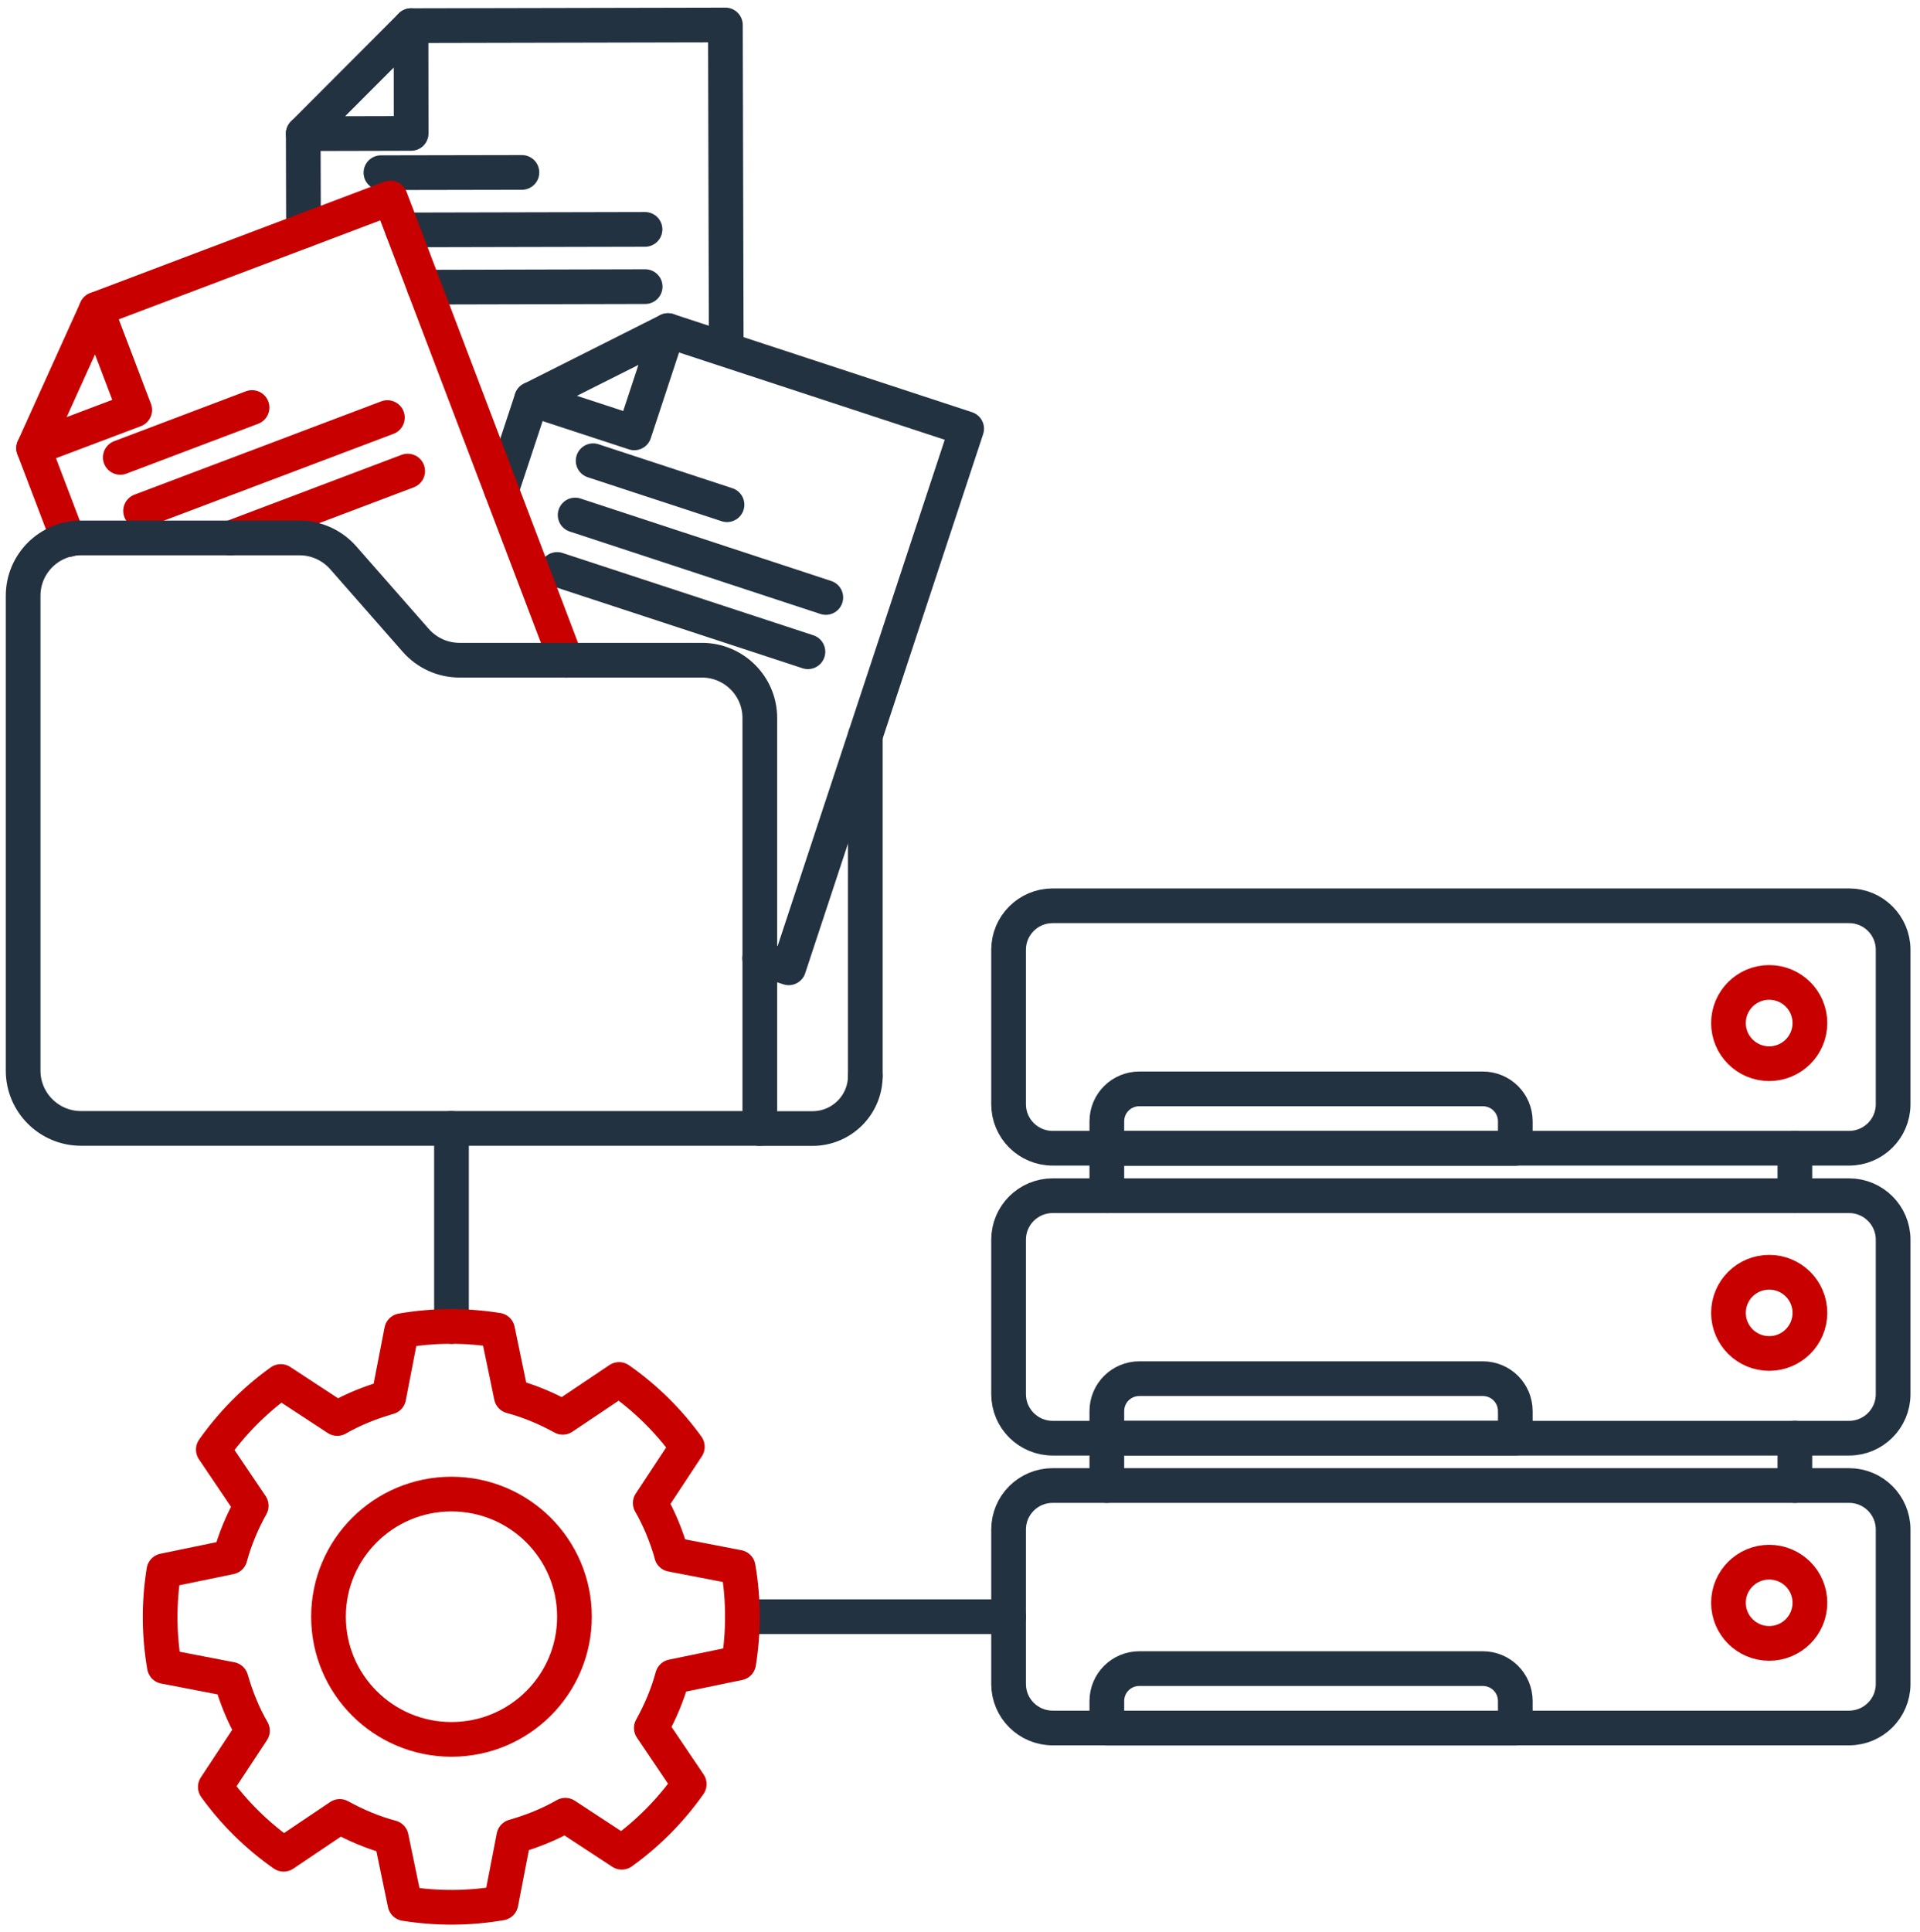 <?xml version="1.0" encoding="UTF-8"?> <svg xmlns="http://www.w3.org/2000/svg" width="166" height="167" viewBox="0 0 166 167" fill="none"><path d="M159.864 78.292H91.013C88.908 78.292 87.201 79.993 87.201 82.092V95.451C87.201 97.55 88.908 99.251 91.013 99.251H159.864C161.969 99.251 163.676 97.55 163.676 95.451V82.092C163.676 79.993 161.969 78.292 159.864 78.292Z" stroke="#233241" stroke-width="3" stroke-linecap="round" stroke-linejoin="round"></path><path d="M98.508 94.119H128.199C129.756 94.119 131.011 95.37 131.011 96.923V99.263H95.696V96.923C95.696 95.37 96.951 94.119 98.508 94.119Z" stroke="#233241" stroke-width="3" stroke-linecap="round" stroke-linejoin="round"></path><path d="M152.962 91.941C154.906 91.941 156.483 90.369 156.483 88.43C156.483 86.491 154.906 84.919 152.962 84.919C151.017 84.919 149.441 86.491 149.441 88.43C149.441 90.369 151.017 91.941 152.962 91.941Z" stroke="#C80000" stroke-width="3" stroke-linecap="round" stroke-linejoin="round"></path><path d="M159.864 103.353H91.013C88.908 103.353 87.201 105.054 87.201 107.153V120.512C87.201 122.611 88.908 124.313 91.013 124.313H159.864C161.969 124.313 163.676 122.611 163.676 120.512V107.153C163.676 105.054 161.969 103.353 159.864 103.353Z" stroke="#233241" stroke-width="3" stroke-linecap="round" stroke-linejoin="round"></path><path d="M98.508 119.168H128.199C129.756 119.168 131.011 120.42 131.011 121.972V124.313H95.696V121.972C95.696 120.42 96.951 119.168 98.508 119.168Z" stroke="#233241" stroke-width="3" stroke-linecap="round" stroke-linejoin="round"></path><path d="M152.962 116.99C154.906 116.99 156.483 115.418 156.483 113.48C156.483 111.541 154.906 109.969 152.962 109.969C151.017 109.969 149.441 111.541 149.441 113.48C149.441 115.418 151.017 116.99 152.962 116.99Z" stroke="#C80000" stroke-width="3" stroke-linecap="round" stroke-linejoin="round"></path><path d="M159.864 128.403H91.013C88.908 128.403 87.201 130.104 87.201 132.203V145.562C87.201 147.661 88.908 149.362 91.013 149.362H159.864C161.969 149.362 163.676 147.661 163.676 145.562V132.203C163.676 130.104 161.969 128.403 159.864 128.403Z" stroke="#233241" stroke-width="3" stroke-linecap="round" stroke-linejoin="round"></path><path d="M98.508 144.229H128.199C129.756 144.229 131.011 145.481 131.011 147.033V149.374H95.696V147.033C95.696 145.481 96.951 144.229 98.508 144.229Z" stroke="#233241" stroke-width="3" stroke-linecap="round" stroke-linejoin="round"></path><path d="M152.962 142.051C154.906 142.051 156.483 140.479 156.483 138.541C156.483 136.602 154.906 135.03 152.962 135.03C151.017 135.03 149.441 136.602 149.441 138.541C149.441 140.479 151.017 142.051 152.962 142.051Z" stroke="#C80000" stroke-width="3" stroke-linecap="round" stroke-linejoin="round"></path><path d="M95.696 99.251V103.353" stroke="#233241" stroke-width="3" stroke-linecap="round" stroke-linejoin="round"></path><path d="M155.181 99.251V103.353" stroke="#233241" stroke-width="3" stroke-linecap="round" stroke-linejoin="round"></path><path d="M95.696 124.313V128.403" stroke="#233241" stroke-width="3" stroke-linecap="round" stroke-linejoin="round"></path><path d="M155.181 124.313V128.403" stroke="#233241" stroke-width="3" stroke-linecap="round" stroke-linejoin="round"></path><path d="M5.916 46.638L2.906 38.736" stroke="#C80000" stroke-width="3" stroke-linecap="round" stroke-linejoin="round"></path><path d="M43.357 42.374L45.96 34.507" stroke="#233241" stroke-width="3" stroke-linecap="round" stroke-linejoin="round"></path><path d="M57.755 28.575L83.576 37.056L68.19 83.656L65.68 82.834" stroke="#233241" stroke-width="3" stroke-linecap="round" stroke-linejoin="round"></path><path d="M54.838 37.416L45.96 34.508L57.755 28.575L54.838 37.416Z" stroke="#233241" stroke-width="3" stroke-linecap="round" stroke-linejoin="round"></path><path d="M51.282 39.826L62.856 43.626" stroke="#233241" stroke-width="3" stroke-linecap="round" stroke-linejoin="round"></path><path d="M49.725 44.518L71.398 51.644" stroke="#233241" stroke-width="3" stroke-linecap="round" stroke-linejoin="round"></path><path d="M48.168 49.222L69.852 56.336" stroke="#233241" stroke-width="3" stroke-linecap="round" stroke-linejoin="round"></path><path d="M26.24 19.955L26.217 11.555" stroke="#233241" stroke-width="3" stroke-linecap="round" stroke-linejoin="round"></path><path d="M35.537 2.217L62.717 2.159L62.787 29.398" stroke="#233241" stroke-width="3" stroke-linecap="round" stroke-linejoin="round"></path><path d="M35.548 11.532L26.217 11.555L35.537 2.217L35.548 11.532Z" stroke="#233241" stroke-width="3" stroke-linecap="round" stroke-linejoin="round"></path><path d="M32.934 14.927L45.124 14.904" stroke="#233241" stroke-width="3" stroke-linecap="round" stroke-linejoin="round"></path><path d="M34.805 19.874L55.768 19.828" stroke="#233241" stroke-width="3" stroke-linecap="round" stroke-linejoin="round"></path><path d="M36.675 24.821L55.78 24.775" stroke="#233241" stroke-width="3" stroke-linecap="round" stroke-linejoin="round"></path><path d="M74.814 63.601V92.995" stroke="#233241" stroke-width="3" stroke-linecap="round" stroke-linejoin="round"></path><path d="M74.814 92.995C74.814 95.509 72.769 97.548 70.247 97.548H65.68" stroke="#233241" stroke-width="3" stroke-linecap="round" stroke-linejoin="round"></path><path d="M39.035 114.661V97.537" stroke="#233241" stroke-width="3" stroke-linecap="round" stroke-linejoin="round"></path><path d="M64.204 139.745H87.201" stroke="#233241" stroke-width="3" stroke-linecap="round" stroke-linejoin="round"></path><path d="M39.035 150.347C44.907 150.347 49.667 145.6 49.667 139.745C49.667 133.89 44.907 129.144 39.035 129.144C33.162 129.144 28.402 133.89 28.402 139.745C28.402 145.6 33.162 150.347 39.035 150.347Z" stroke="#C80000" stroke-width="3" stroke-linecap="round" stroke-linejoin="round"></path><path d="M58.069 134.358C57.616 132.782 57.011 131.288 56.221 129.92L59.428 125.054C57.79 122.783 55.791 120.825 53.525 119.238L48.656 122.505C47.25 121.729 45.763 121.103 44.206 120.686L43.02 114.974C40.336 114.545 37.535 114.534 34.723 115.02L33.608 120.767C32.027 121.219 30.528 121.822 29.157 122.609L24.276 119.412C21.999 121.045 20.035 123.038 18.443 125.297L21.72 130.152C20.941 131.554 20.314 133.037 19.895 134.59L14.167 135.771C13.737 138.448 13.725 141.24 14.213 144.044L19.977 145.156C20.43 146.732 21.034 148.227 21.825 149.594L18.617 154.46C20.256 156.731 22.255 158.689 24.52 160.276L29.378 157.009C30.784 157.785 32.271 158.411 33.828 158.828L35.014 164.54C37.698 164.969 40.499 164.98 43.311 164.494L44.426 158.747C46.007 158.295 47.506 157.693 48.877 156.905L53.758 160.103C56.035 158.469 57.999 156.476 59.591 154.217L56.314 149.362C57.093 147.96 57.72 146.477 58.139 144.925L63.867 143.743C64.297 141.066 64.309 138.274 63.821 135.47L58.057 134.358H58.069Z" stroke="#C80000" stroke-width="3" stroke-linecap="round" stroke-linejoin="round"></path><path d="M8.333 26.733L33.747 17.116L48.947 57.078" stroke="#C80000" stroke-width="3" stroke-linecap="round" stroke-linejoin="round"></path><path d="M11.645 35.434L2.906 38.736L8.333 26.733L11.645 35.434Z" stroke="#C80000" stroke-width="3" stroke-linecap="round" stroke-linejoin="round"></path><path d="M10.402 39.536L21.79 35.226" stroke="#C80000" stroke-width="3" stroke-linecap="round" stroke-linejoin="round"></path><path d="M12.156 44.159L33.492 36.095" stroke="#C80000" stroke-width="3" stroke-linecap="round" stroke-linejoin="round"></path><path d="M19.93 46.511L35.246 40.718" stroke="#C80000" stroke-width="3" stroke-linecap="round" stroke-linejoin="round"></path><path d="M65.68 97.537H7.008C4.243 97.537 2 95.301 2 92.543V51.493C2 48.735 4.243 46.499 7.008 46.499H25.903C27.344 46.499 28.715 47.125 29.668 48.202L35.955 55.363C36.908 56.44 38.279 57.066 39.72 57.066H60.684C63.449 57.066 65.692 59.302 65.692 62.06V97.537H65.68Z" stroke="#233241" stroke-width="3" stroke-linecap="round" stroke-linejoin="round"></path></svg> 